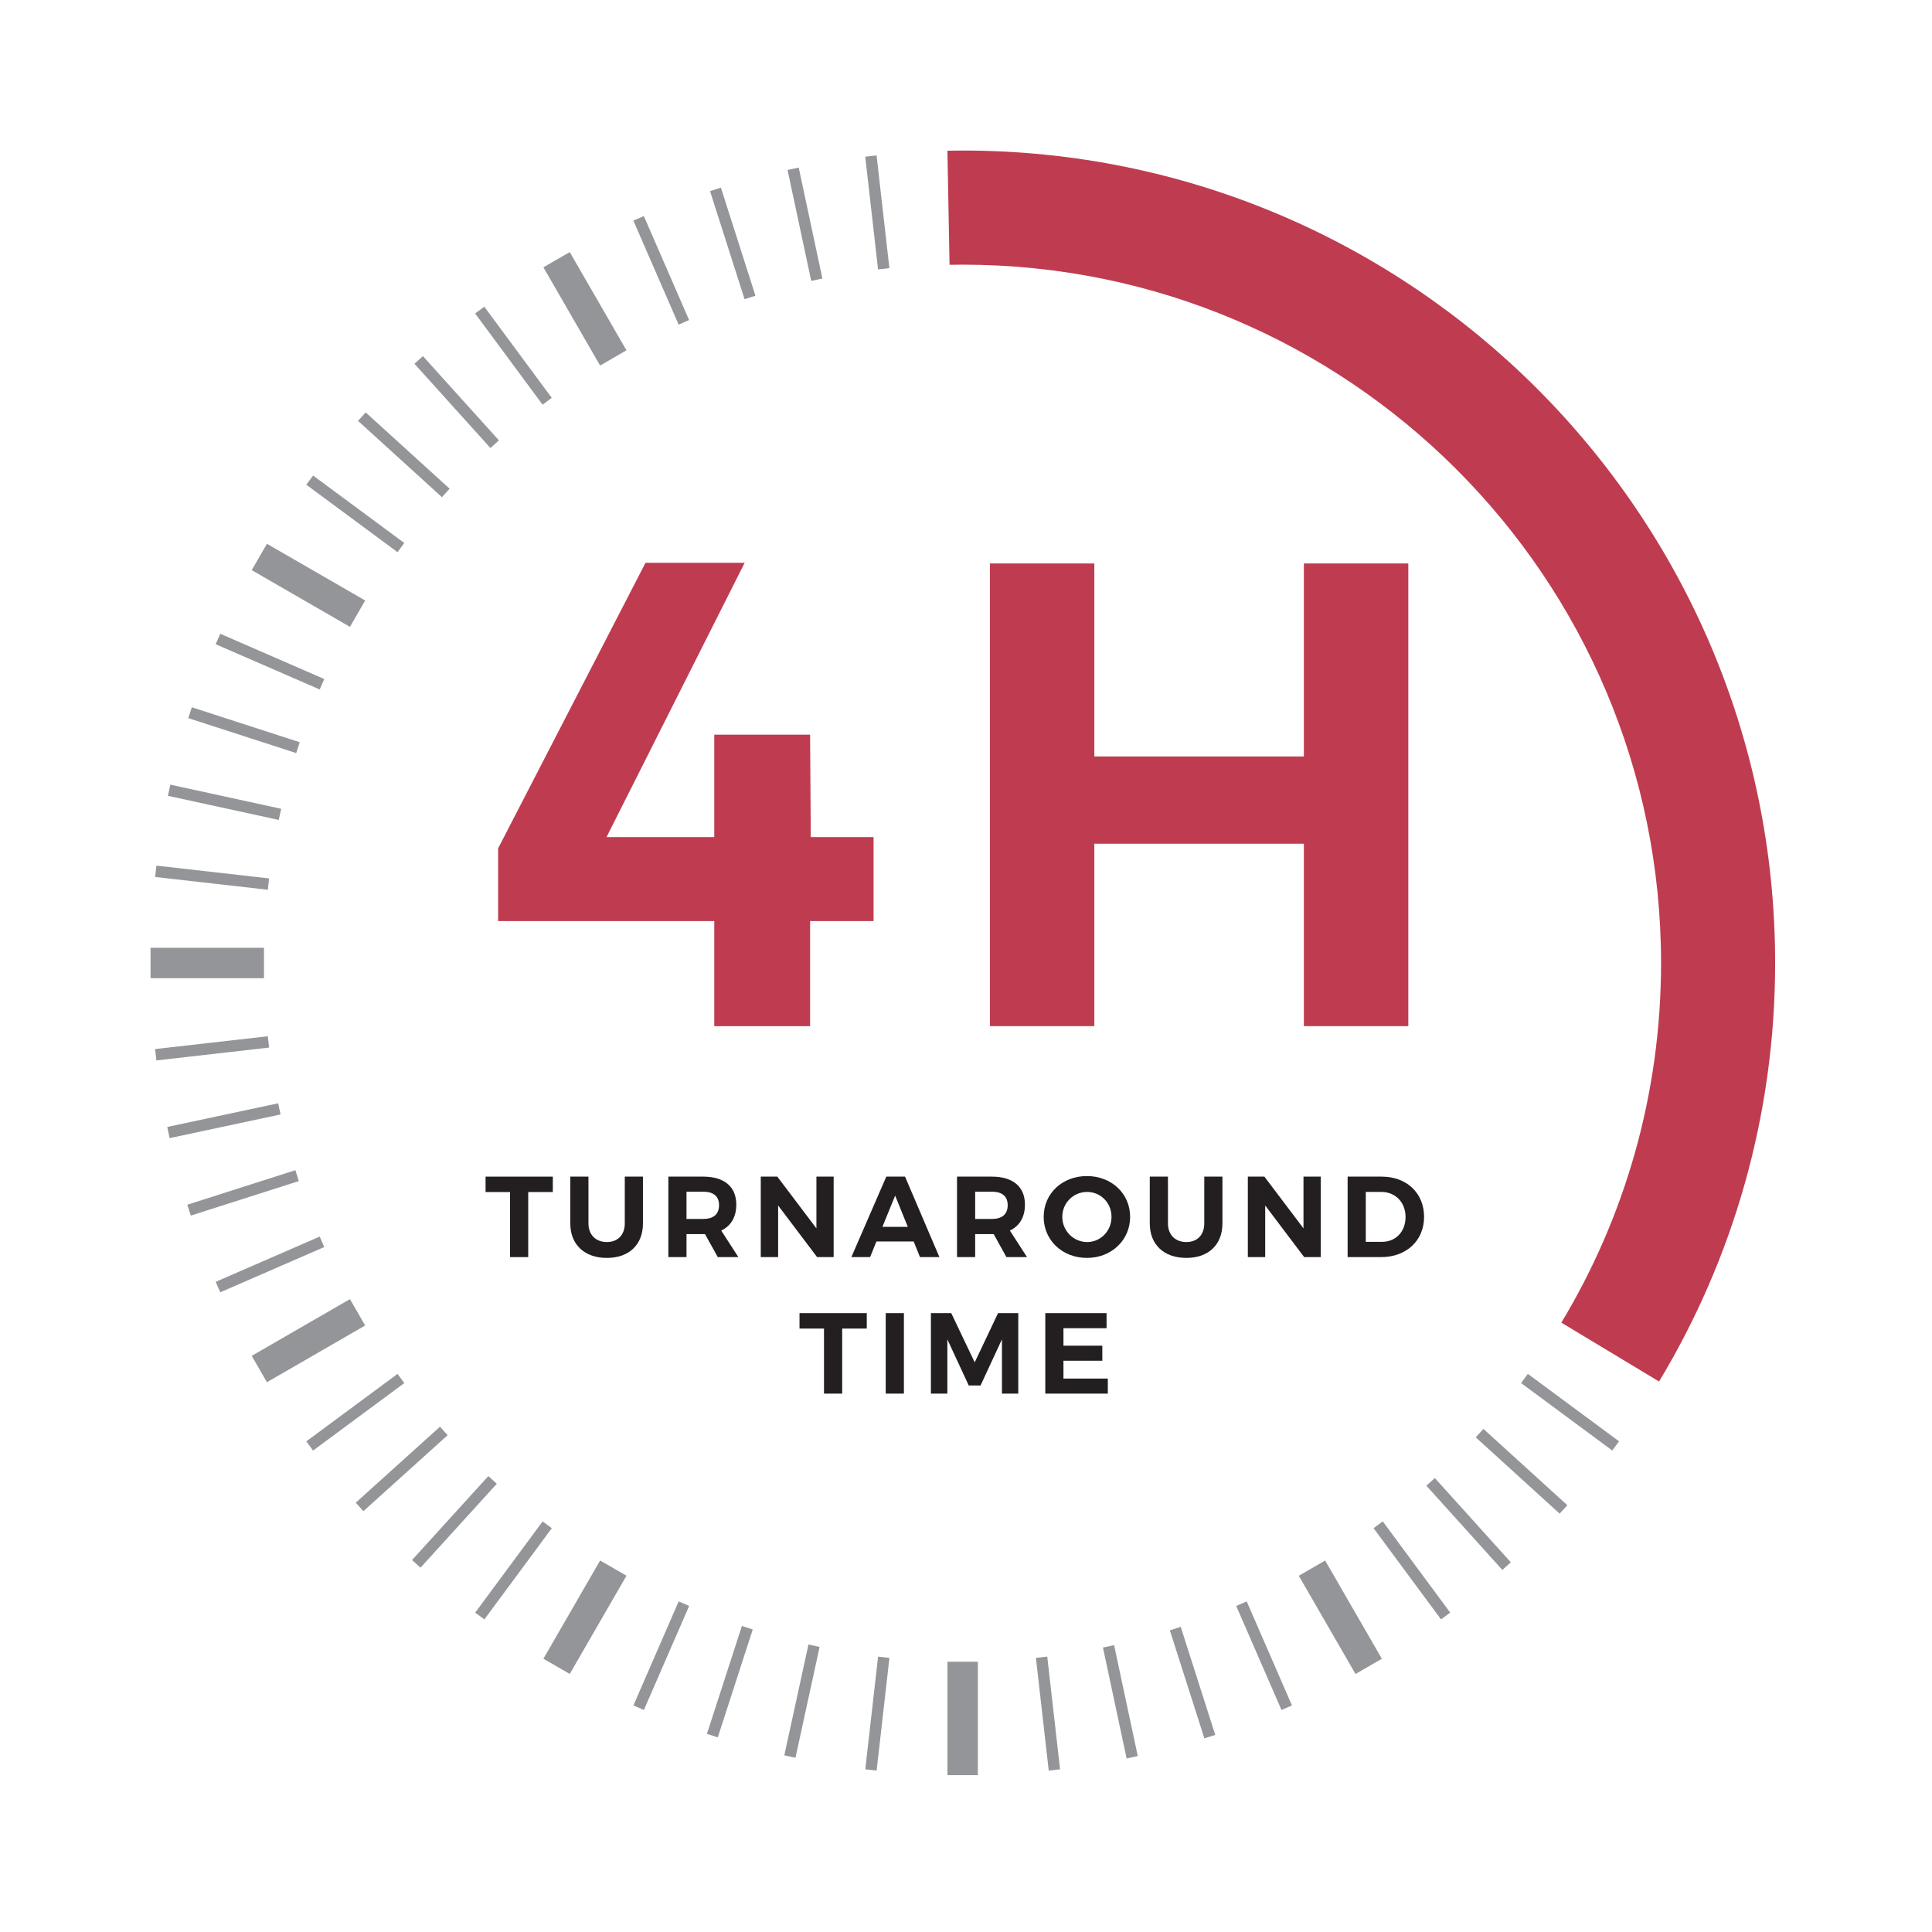 <svg width="223" height="223" viewBox="0 0 223 223" fill="none" xmlns="http://www.w3.org/2000/svg">
<path d="M74.509 64.96L57.495 97.92V106.312H82.444V118.443H93.506V106.312H100.831V96.622H93.583L93.506 84.797H82.444V96.622H70.008L85.954 64.96H74.509Z" fill="#BF3C50"/>
<path d="M114.259 65.036V118.443H126.314V97.386H150.499V118.443H162.554V65.036H150.499V87.314H126.314V65.036H114.259Z" fill="#BF3C50"/>
<path d="M56.047 135.813V137.591H58.873V145.101H60.969V137.591H63.809V135.813H56.047Z" fill="#231F20"/>
<path d="M67.922 141.214V135.813H65.826V141.214C65.826 143.668 67.471 145.194 70.046 145.194C72.606 145.194 74.212 143.668 74.212 141.214V135.813H72.115V141.214C72.115 142.553 71.292 143.363 70.046 143.363C68.798 143.363 67.922 142.553 67.922 141.214Z" fill="#231F20"/>
<path d="M85.225 145.101L83.247 142.036C84.375 141.505 84.986 140.471 84.986 139.038C84.986 136.981 83.606 135.813 81.177 135.813H77.144V145.101H79.24V142.448H81.376L82.85 145.101H85.225ZM79.24 137.551H81.177C82.332 137.551 82.996 138.069 82.996 139.104C82.996 140.165 82.332 140.696 81.177 140.696H79.24V137.551Z" fill="#231F20"/>
<path d="M87.812 135.813V145.101H89.815V139.143L94.314 145.101H96.224V135.813H94.234V141.784L89.722 135.813H87.812Z" fill="#231F20"/>
<path d="M106.189 145.101H108.431L104.464 135.813H102.301L98.268 145.101H100.43L101.16 143.297H105.459L106.189 145.101ZM101.85 141.611L103.323 138.002L104.783 141.611H101.85Z" fill="#231F20"/>
<path d="M118.542 145.101L116.565 142.036C117.693 141.505 118.303 140.471 118.303 139.038C118.303 136.981 116.924 135.813 114.495 135.813H110.462V145.101H112.558V142.448H114.695L116.167 145.101H118.542ZM112.558 137.551H114.495C115.649 137.551 116.313 138.069 116.313 139.104C116.313 140.165 115.649 140.696 114.495 140.696H112.558V137.551Z" fill="#231F20"/>
<path d="M125.455 135.747C122.616 135.747 120.466 137.75 120.466 140.457C120.466 143.151 122.616 145.194 125.455 145.194C128.294 145.194 130.444 143.137 130.444 140.457C130.444 137.764 128.294 135.747 125.455 135.747ZM125.482 137.578C127.035 137.578 128.295 138.825 128.295 140.457C128.295 142.089 127.035 143.363 125.482 143.363C123.93 143.363 122.616 142.089 122.616 140.457C122.616 138.825 123.916 137.578 125.482 137.578Z" fill="#231F20"/>
<path d="M134.81 141.214V135.813H132.713V141.214C132.713 143.668 134.358 145.194 136.932 145.194C139.493 145.194 141.099 143.668 141.099 141.214V135.813H139.002V141.214C139.002 142.553 138.18 143.363 136.932 143.363C135.685 143.363 134.81 142.553 134.81 141.214Z" fill="#231F20"/>
<path d="M144.031 135.813V145.101H146.035V139.143L150.533 145.101H152.444V135.813H150.454V141.784L145.943 135.813H144.031Z" fill="#231F20"/>
<path d="M159.489 135.813H155.548V145.101H159.41C162.342 145.101 164.373 143.19 164.373 140.457C164.373 137.71 162.369 135.813 159.489 135.813ZM159.543 143.336H157.645V137.578H159.449C161.042 137.578 162.236 138.759 162.236 140.471C162.236 142.169 161.095 143.336 159.543 143.336Z" fill="#231F20"/>
<path d="M92.283 151.569V153.348H95.11V160.858H97.207V153.348H100.046V151.569H92.283Z" fill="#231F20"/>
<path d="M104.332 151.569H102.235V160.857H104.332V151.569Z" fill="#231F20"/>
<path d="M107.45 151.569V160.858H109.348V154.595L111.816 159.916H113.181L115.649 154.595V160.858H117.534V151.569H115.199L112.505 157.249L109.798 151.569H107.45Z" fill="#231F20"/>
<path d="M120.652 151.569V160.858H127.87V159.12H122.748V157.063H127.234V155.325H122.748V153.308H127.724V151.569H120.652Z" fill="#231F20"/>
<path fill-rule="evenodd" clip-rule="evenodd" d="M109.6 30.563L109.356 17.394C109.943 17.38 110.531 17.375 111.118 17.375C162.873 17.375 204.895 59.397 204.895 111.156C204.895 128.818 200.002 145.348 191.495 159.461L180.216 152.665C187.524 140.54 191.726 126.332 191.726 111.156C191.726 66.667 155.607 30.549 111.118 30.549C110.611 30.549 110.103 30.554 109.6 30.563Z" fill="#BF3C50"/>
<path d="M112.87 191.803H109.358V204.896H112.87V191.803Z" fill="#939598"/>
<path d="M30.47 112.91V109.397H17.377V112.91H30.47Z" fill="#939598"/>
<path d="M65.763 29.098L62.721 30.854L69.267 42.193L72.309 40.436L65.763 29.098Z" fill="#939598"/>
<path d="M152.954 180.124L149.913 181.88L156.459 193.219L159.501 191.462L152.954 180.124Z" fill="#939598"/>
<path d="M42.149 152.994L40.393 149.952L29.054 156.498L30.811 159.54L42.149 152.994Z" fill="#939598"/>
<path d="M30.812 62.766L29.056 65.808L40.395 72.354L42.151 69.312L30.812 62.766Z" fill="#939598"/>
<path d="M72.311 181.876L69.269 180.12L62.723 191.458L65.765 193.215L72.311 181.876Z" fill="#939598"/>
<path d="M102.662 191.362L101.353 191.213L99.875 204.222L101.183 204.371L102.662 191.362Z" fill="#939598"/>
<path d="M30.913 102.701L31.062 101.392L18.053 99.914L17.904 101.223L30.913 102.701Z" fill="#939598"/>
<path d="M74.315 24.938L73.107 25.463L78.331 37.469L79.539 36.943L74.315 24.938Z" fill="#939598"/>
<path d="M37.428 143.939L36.903 142.731L24.897 147.955L25.423 149.163L37.428 143.939Z" fill="#939598"/>
<path d="M36.14 54.89L35.356 55.949L45.884 63.734L46.667 62.675L36.14 54.89Z" fill="#939598"/>
<path d="M63.692 176.392L62.633 175.609L54.848 186.136L55.907 186.919L63.692 176.392Z" fill="#939598"/>
<path d="M143.9 184.843L142.692 185.369L147.916 197.374L149.124 196.849L143.9 184.843Z" fill="#939598"/>
<path d="M176.353 158.58L175.569 159.639L186.096 167.424L186.88 166.365L176.353 158.58Z" fill="#939598"/>
<path d="M94.602 190.098L93.315 189.817L90.53 202.611L91.817 202.891L94.602 190.098Z" fill="#939598"/>
<path d="M32.175 94.641L32.456 93.354L19.662 90.569L19.382 91.856L32.175 94.641Z" fill="#939598"/>
<path d="M83.211 21.661L81.957 22.062L85.941 34.534L87.196 34.133L83.211 21.661Z" fill="#939598"/>
<path d="M34.494 136.324L34.093 135.069L21.621 139.054L22.022 140.309L34.494 136.324Z" fill="#939598"/>
<path d="M42.211 47.602L41.324 48.577L51.011 57.385L51.897 56.411L42.211 47.602Z" fill="#939598"/>
<path d="M57.343 171.262L56.369 170.376L47.56 180.063L48.535 180.949L57.343 171.262Z" fill="#939598"/>
<path d="M136.285 187.779L135.03 188.18L139.015 200.652L140.27 200.251L136.285 187.779Z" fill="#939598"/>
<path d="M171.223 164.929L170.337 165.904L180.024 174.713L180.91 173.738L171.223 164.929Z" fill="#939598"/>
<path d="M86.885 188.082L85.632 187.676L81.597 200.131L82.85 200.537L86.885 188.082Z" fill="#939598"/>
<path d="M34.189 86.924L34.595 85.671L22.139 81.636L21.733 82.889L34.189 86.924Z" fill="#939598"/>
<path d="M92.191 19.342L90.902 19.617L93.635 32.422L94.924 32.147L92.191 19.342Z" fill="#939598"/>
<path d="M32.383 128.634L32.108 127.346L19.303 130.079L19.578 131.367L32.383 128.634Z" fill="#939598"/>
<path d="M48.817 41.107L47.838 41.989L56.608 51.712L57.586 50.829L48.817 41.107Z" fill="#939598"/>
<path d="M51.668 165.656L50.786 164.678L41.063 173.447L41.945 174.425L51.668 165.656Z" fill="#939598"/>
<path d="M128.595 189.89L127.307 190.165L130.04 202.969L131.328 202.694L128.595 189.89Z" fill="#939598"/>
<path d="M165.617 170.604L164.639 171.486L173.408 181.209L174.386 180.326L165.617 170.604Z" fill="#939598"/>
<path d="M79.543 185.368L78.335 184.842L73.112 196.848L74.32 197.374L79.543 185.368Z" fill="#939598"/>
<path d="M36.903 79.583L37.428 78.375L25.422 73.151L24.897 74.359L36.903 79.583Z" fill="#939598"/>
<path d="M101.178 17.939L99.87 18.088L101.349 31.097L102.658 30.949L101.178 17.939Z" fill="#939598"/>
<path d="M31.06 120.917L30.911 119.609L17.902 121.088L18.051 122.397L31.06 120.917Z" fill="#939598"/>
<path d="M55.9 35.398L54.841 36.181L62.627 46.708L63.686 45.924L55.9 35.398Z" fill="#939598"/>
<path d="M46.665 159.643L45.882 158.584L35.355 166.369L36.138 167.428L46.665 159.643Z" fill="#939598"/>
<path d="M120.879 191.213L119.57 191.362L121.049 204.371L122.358 204.222L120.879 191.213Z" fill="#939598"/>
<path d="M159.604 175.607L158.544 176.39L166.33 186.917L167.389 186.134L159.604 175.607Z" fill="#939598"/>
</svg>
